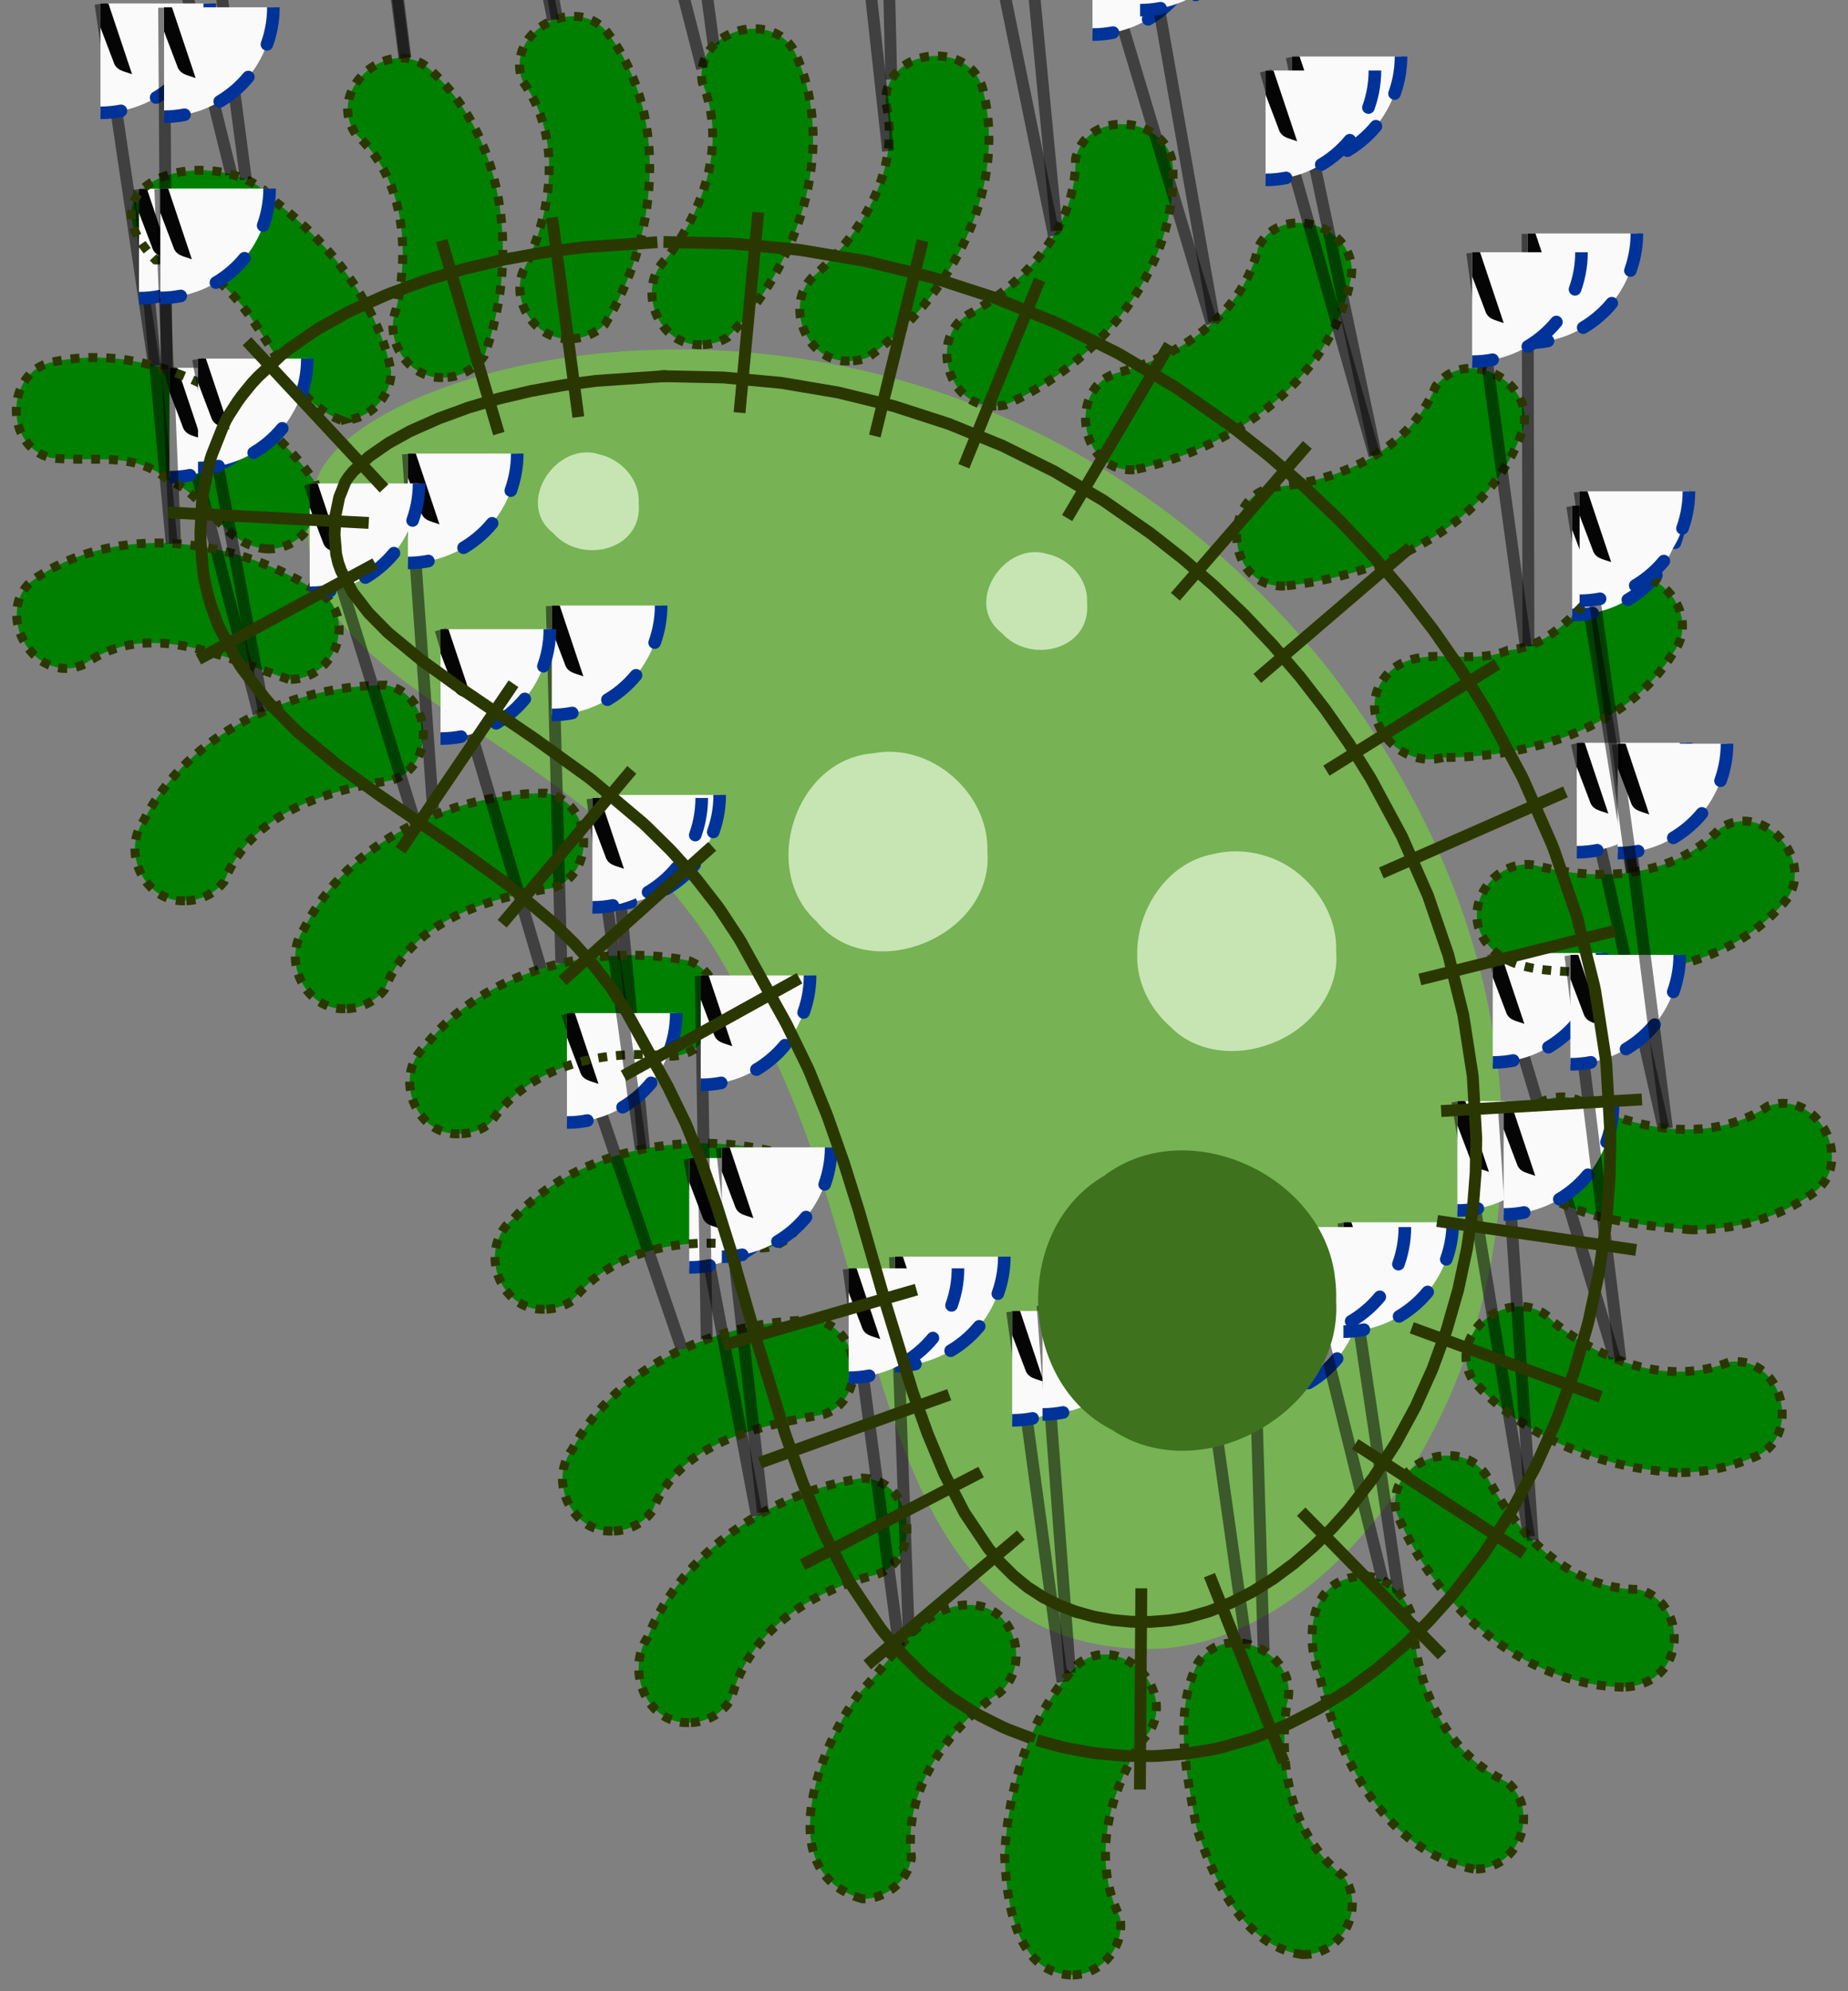 <?xml version="1.0" encoding="UTF-8" standalone="no"?>
<svg
   xmlns:inkstitch="http://inkstitch.org/namespace"
   xmlns:dc="http://purl.org/dc/elements/1.1/"
   xmlns:cc="http://creativecommons.org/ns#"
   xmlns:rdf="http://www.w3.org/1999/02/22-rdf-syntax-ns#"
   xmlns:svg="http://www.w3.org/2000/svg"
   xmlns="http://www.w3.org/2000/svg"
   xmlns:xlink="http://www.w3.org/1999/xlink"
   xmlns:sodipodi="http://sodipodi.sourceforge.net/DTD/sodipodi-0.dtd"
   xmlns:inkscape="http://www.inkscape.org/namespaces/inkscape"
   inkscape:version="1.0.1 (1.0.1+r75)"
   sodipodi:docname="microbe-twemoji-2.svg"
   id="svg863"
   version="1.1"
   viewBox="0 0 156.282 168.313"
   preserveAspectRatio="xMidYMid meet"
   height="44.533mm"
   width="41.35mm">
  <rect x="0" y="0" width="156.282" height="168.313" fill="#808080" stroke="none"/>
  <defs
     id="defs867">
    <symbol
       id="inkstitch_fill_start">
      <title
         id="inkstitch_title9432">Fill stitch starting point</title>
      <path
         id="inkstitch_circle13166-6"
         d="m 9.247,-2.6e-6 c -1.9e-6,5.107 -4.14,9.247 -9.247,9.247 C -5.107,9.247 -9.247,5.107 -9.247,-2.6e-6 c 2e-7,-5.107 4.14,-9.247 9.247,-9.247 2.452,0 4.804,0.974 6.538,2.708 1.734,1.734 2.708,4.086 2.708,6.538 0,0 0,0 0,0"
         style="opacity:1;vector-effect:none;fill:#fafafa;fill-opacity:1;fill-rule:evenodd;stroke:#003399;stroke-width:1.065;stroke-linecap:round;stroke-linejoin:miter;stroke-miterlimit:4;stroke-dasharray:3.195, 3.195;stroke-dashoffset:0;stroke-opacity:1"
         inkscape:connector-curvature="0" />
      <path
         style="opacity:1;vector-effect:none;fill:#000000;fill-opacity:1;fill-rule:evenodd;stroke:none;stroke-width:2.742;stroke-linecap:butt;stroke-linejoin:miter;stroke-miterlimit:4;stroke-dasharray:none;stroke-dashoffset:0;stroke-opacity:1"
         d="m 6.573,0.004 c 0,0 -10.451,6.034 -10.451,6.034 0,0 0,-12.068 0,-12.068 0,0 10.451,6.034 10.451,6.034"
         id="inkstitch_path4183"
         inkscape:connector-curvature="0" />
    </symbol>
    <symbol
       id="inkstitch_trim">
      <title
         id="inkstitch_title9282">Trim the thread after sewing this object.</title>
      <path
         id="inkstitch_circle13405"
         d="m 9.247,-8.6e-6 c 1.8e-6,2.452 -0.974,4.804 -2.708,6.538 C 4.804,8.272 2.452,9.247 -2.1625959e-5,9.247 -2.452,9.247 -4.804,8.272 -6.538,6.538 -8.272,4.804 -9.247,2.452 -9.247,-8.6e-6 c 6e-7,-2.452 0.974,-4.804 2.708,-6.538 1.734,-1.734 4.086,-2.708 6.538,-2.708 C 5.107,-9.247 9.247,-5.107 9.247,-8.6e-6 c 0,0 0,0 0,0"
         style="opacity:1;vector-effect:none;fill:#fafafa;fill-opacity:1;fill-rule:evenodd;stroke:#003399;stroke-width:1.065;stroke-linecap:round;stroke-linejoin:miter;stroke-miterlimit:4;stroke-dasharray:3.195, 3.195;stroke-dashoffset:0;stroke-opacity:1"
         inkscape:connector-curvature="0" />
      <path
         style="color:#000000;font-style:normal;font-variant:normal;font-weight:normal;font-stretch:normal;font-size:medium;line-height:normal;font-family:sans-serif;font-variant-ligatures:normal;font-variant-position:normal;font-variant-caps:normal;font-variant-numeric:normal;font-variant-alternates:normal;font-feature-settings:normal;text-indent:0;text-align:start;text-decoration:none;text-decoration-line:none;text-decoration-style:solid;text-decoration-color:#000000;letter-spacing:normal;word-spacing:normal;text-transform:none;writing-mode:lr-tb;direction:ltr;text-orientation:mixed;dominant-baseline:auto;baseline-shift:baseline;text-anchor:start;white-space:normal;shape-padding:0;clip-rule:nonzero;display:inline;overflow:visible;visibility:visible;opacity:1;isolation:auto;mix-blend-mode:normal;color-interpolation:sRGB;color-interpolation-filters:linearRGB;solid-color:#000000;solid-opacity:1;vector-effect:none;fill:#050505;fill-opacity:1;fill-rule:evenodd;stroke:none;stroke-width:1.414;stroke-linecap:butt;stroke-linejoin:miter;stroke-miterlimit:4;stroke-dasharray:none;stroke-dashoffset:0;stroke-opacity:1;color-rendering:auto;image-rendering:auto;shape-rendering:auto;text-rendering:auto;enable-background:accumulate"
         d="m -3,-5.983 c -1.306,0 -2.375,1.069 -2.375,2.375 0,1.306 1.069,2.375 2.375,2.375 0.587,0 1.119,-0.224 1.535,-0.58 0,0 0.617,1.621 0.617,1.621 0,0 -2.299,6.018 -2.299,6.018 0.987,-0.125 1.237,-0.262 1.674,-0.975 0,0 1.33,-3.189 1.33,-3.189 0,0 1.236,3.25 1.236,3.25 0.232,0.779 0.843,0.792 1.578,1.072 0,0 -2.055,-6.143 -2.055,-6.143 0,0 0.73,-1.75 0.73,-1.75 0.428,0.417 1.011,0.676 1.652,0.676 1.306,0 2.375,-1.069 2.375,-2.375 0,-1.306 -1.069,-2.375 -2.375,-2.375 -1.062,0 -1.957,0.713 -2.258,1.68 0,0 -0.012,-0.016 -0.012,-0.016 0,0 -0.803,2.102 -0.803,2.102 0,0 -0.592,-1.766 -0.592,-1.766 -0.182,-1.128 -1.159,-2 -2.336,-2 0,0 -2e-5,-3e-5 -2e-5,-3e-5 m 0,1 c 0.765,0 1.375,0.61 1.375,1.375 0,0.765 -0.61,1.375 -1.375,1.375 -0.765,0 -1.375,-0.61 -1.375,-1.375 0,-0.765 0.61,-1.375 1.375,-1.375 0,0 0,0 0,0 m 6,0 c 0.765,0 1.375,0.61 1.375,1.375 0,0.765 -0.61,1.375 -1.375,1.375 -0.765,0 -1.375,-0.61 -1.375,-1.375 0,-0.765 0.61,-1.375 1.375,-1.375 0,0 0,0 0,0"
         id="inkstitch_path13416"
         inkscape:connector-curvature="0" />
    </symbol>
  </defs>
  <sodipodi:namedview
     pagecolor="#ffffff"
     bordercolor="#666666"
     borderopacity="1"
     objecttolerance="10"
     gridtolerance="10"
     guidetolerance="10"
     inkscape:pageopacity="0"
     inkscape:pageshadow="2"
     inkscape:window-width="1868"
     inkscape:window-height="1380"
     id="namedview865"
     showgrid="false"
     inkscape:zoom="7.4113184"
     inkscape:cx="76.573045"
     inkscape:cy="45.52621"
     inkscape:window-x="1561"
     inkscape:window-y="147"
     inkscape:window-maximized="0"
     inkscape:current-layer="svg863"
     fit-margin-top="1"
     fit-margin-left="1"
     fit-margin-right="1"
     fit-margin-bottom="1"
     inkscape:document-rotation="0"
     inkscape:snap-global="false"
     units="mm" />
  <path
     fill="#77B255"
     d="m 57.39,29.535 c 17.021,0 37.985,6.379 54.479,26.42 31.905,40.39 6.817,83.384 -14.628,83.414 h -0.038 c -25.287,0 -21.158,-34.05 -34.711,-55.406 C 51.13,60.366 21.361,59.355 26.69,40.809 28.224,35.471 40.972,29.535 57.39,29.535"
     id="path849"
     style="fill:#77b255;fill-opacity:1;stroke:none;stroke-width:4.213;stroke-opacity:1"
     inkscape:label="corps"
     inkstitch:angle="30"
     inkstitch:fill_underlay_row_spacing_mm="0.4" />
  <g
     id="layer1"
     inkscape:label="tentacules"
     style="display:inline"
     transform="translate(3.891,8.1)">
    <path
       id="path971"
       style="fill:#008000;stroke-width:4.213"
       d="m 69.041,152.394 c -7.74,-2.183 -3.712,-12.876 -0.171,-17.491 2.717,-2.651 5.486,-8.103 10.051,-7.27 3.553,0.727 4.279,6.004 1.12,7.737 -4.221,3.214 -7.535,8.105 -6.849,13.57 -0.327,1.961 -2.163,3.489 -4.151,3.454 z" />
    <path
       id="path967"
       style="display:inline;fill:#008000;stroke-width:4.213"
       d="m 106.261,157.106 c -5.007,-0.647 -7.602,-6.516 -8.973,-10.76 -0.812,-4.436 -2.003,-9.718 0.143,-13.928 2.496,-3.749 8.819,-0.655 7.484,3.624 -0.703,5.266 0.428,11.078 4.799,14.445 1.966,2.684 -0.121,6.695 -3.453,6.619 z" />
    <path
       id="path969"
       style="display:inline;fill:#008000;stroke-width:4.213"
       d="m 120.761,149.881 c -7.446,-1.452 -11.588,-9.501 -13.041,-16.312 -1.199,-2.867 -1.001,-7.661 2.78,-8.35 3.204,-0.747 5.604,2.587 5.271,5.547 0.648,4.922 3.208,9.642 7.803,11.771 2.87,2.451 0.972,7.434 -2.814,7.344 z" />
    <path
       id="path965"
       style="fill:#008000;stroke-width:4.213"
       d="m 133.416,134.504 c -8.662,-0.148 -16.144,-7.135 -19.237,-14.822 -0.909,-4.507 6.064,-6.721 7.921,-2.514 2.573,4.707 6.929,9.068 12.589,9.078 4.138,1.051 4.29,7.972 -1.272,8.258 z" />
    <path
       id="path963"
       style="fill:#008000;stroke-width:4.213"
       d="m 137.979,116.367 c -6.327,-0.326 -13.136,-2.972 -17.334,-7.836 -2.461,-4.135 3.782,-8.486 6.883,-4.843 4.135,3.294 9.693,5.387 14.814,3.338 4.646,-0.647 6.341,6.654 1.885,8.12 -1.974,0.819 -4.113,1.225 -6.248,1.222 z" />
    <path
       id="path961"
       style="fill:#008000;stroke-width:4.213"
       d="m 139.142,95.846 c -4.855,-0.404 -10.647,-0.987 -14.38,-4.449 -2.766,-3.323 1.647,-8.465 5.351,-6.235 4.829,2.382 10.841,3.349 15.532,0.22 4.206,-1.482 7.446,4.769 3.81,7.351 -2.971,2.157 -6.67,3.134 -10.313,3.113 z" />
    <path
       id="path959"
       style="display:inline;fill:#008000;stroke-width:4.213"
       d="m 131.816,74.206 c -3.445,-0.417 -8.527,0.381 -10.423,-3.296 -1.513,-3.011 1.651,-6.767 4.875,-5.787 5.286,1.339 11.425,0.93 15.328,-3.22 3.891,-2.472 8.46,3.27 5.177,6.506 -3.724,4.203 -9.499,5.837 -14.956,5.797 z" />
    <path
       id="path957"
       style="fill:#008000;stroke-width:4.213"
       d="m 118.126,55.928 c -3.698,1.016 -7.36,-3.297 -5.066,-6.567 2.379,-3.482 7.271,-0.99 10.554,-2.495 3.829,-0.308 5.81,-3.461 8.323,-5.76 3.559,-2.467 8.293,2.401 5.729,5.89 -4.037,6.603 -12.222,8.919 -19.54,8.932 z" />
    <path
       id="path955"
       style="fill:#008000;stroke-width:4.213"
       d="m 104.774,41.43 c -5.162,0.254 -5.571,-8.157 -0.409,-8.405 5.419,-0.636 10.998,-3.223 13.167,-8.488 2.754,-3.688 9.059,0.038 7.157,4.229 -3.084,7.953 -11.963,11.825 -19.915,12.664 z" />
    <path
       id="path953"
       style="fill:#008000;stroke-width:4.213"
       d="m 92.034,31.607 c -4.761,0.27 -5.759,-7.311 -1.091,-8.283 5.236,-1.523 10.32,-4.989 11.581,-10.544 2.102,-4.108 8.958,-1.467 7.761,2.99 -1.771,8.429 -10.289,14.182 -18.251,15.837 z" />
    <path
       id="path951"
       style="fill:#008000;stroke-width:4.213"
       d="m 80.351,26.213 c -4.198,0.246 -5.83,-6.092 -2.035,-7.904 4.723,-2.727 8.837,-7.3 8.748,-12.996 1.07,-4.487 8.323,-3.54 8.243,1.056 0.178,8.706 -6.614,16.413 -14.216,19.779 -0.244,0.044 -0.492,0.066 -0.74,0.065 z" />
    <path
       id="path841"
       style="fill:#008000;stroke-width:4.213"
       d="m 67.946,22.408 c -3.757,0.215 -5.74,-5.105 -2.76,-7.402 4.031,-3.65 7.154,-8.985 5.811,-14.529 0.032,-4.689 7.498,-5.311 8.307,-0.692 1.991,8.477 -3.039,17.451 -9.782,22.319 -0.499,0.203 -1.038,0.307 -1.576,0.305 z" />
    <path
       id="path839"
       style="fill:#008000;stroke-width:4.213"
       d="m 55.429,21.035 c -3.665,0.168 -5.624,-4.821 -2.957,-7.281 3.225,-4.219 5.132,-9.821 3.015,-14.913 -0.665,-4.557 6.433,-6.381 8.048,-2.069 3.383,8.018 -0.052,17.725 -5.897,23.642 -0.66,0.406 -1.434,0.623 -2.209,0.621 z" />
    <path
       id="path837"
       style="fill:#008000;stroke-width:4.213"
       d="M 44.296,20.534 C 41.288,20.672 39.064,17.077 40.529,14.447 42.865,9.517 43.637,3.413 40.318,-1.216 c -1.674,-4.294 4.838,-7.67 7.382,-3.827 5.097,7.055 3.927,17.289 -0.442,24.367 -0.779,0.771 -1.867,1.215 -2.963,1.21 z" />
    <path
       id="path835"
       style="fill:#008000;stroke-width:4.213"
       d="M 33.577,23.816 C 30.677,23.933 28.545,20.676 29.614,18.026 30.786,12.871 30.289,6.923 26.182,3.22 c -2.665,-3.919 3.251,-8.675 6.506,-5.23 6.391,5.91 7.259,16.172 4.376,23.974 -0.764,1.145 -2.11,1.86 -3.487,1.852 z" />
    <path
       id="path833"
       style="fill:#008000;stroke-width:4.213"
       d="M 24.977,27.43 C 18.528,24.983 18.041,13.864 9.258,13.868 2.227,6.718 15.253,3.659 19.463,8.996 c 4.538,3.518 8.644,8.582 9.726,14.317 -0.009,2.234 -1.978,4.159 -4.213,4.117 z" />
    <path
       style="display:inline;fill:#008000;stroke-width:4.213"
       d="M 18.767,38.298 C 15.07,38.145 13.641,33.72 10.38,32.505 7.456,29.954 3.791,31.015 0.406,30.6 -3.531,29.638 -3.468,23.395 0.487,22.512 8.984,20.631 17.915,25.745 22.691,32.559 c 1.106,2.677 -1.021,5.797 -3.923,5.739 z"
       id="path1057" />
    <path
       id="path845"
       style="fill:#008000;stroke-width:4.213"
       d="m 20.541,49.327 c -4.04,-1.363 -8.085,-3.342 -12.459,-3.051 -1.774,0.125 -3.475,0.8 -4.926,1.81 -1.826,0.866 -4.08,-0.154 -4.983,-1.879 -1.026,-1.667 -0.903,-4.238 0.87,-5.356 C 3.645,37.631 9.688,37.17 15.031,38.481 c 3.18,0.768 6.215,2.151 8.863,4.075 1.715,1.951 0.804,5.293 -1.497,6.351 -0.573,0.286 -1.215,0.439 -1.857,0.42 z" />
    <path
       id="path985"
       style="fill:#008000;stroke-width:4.213"
       d="M 11.74,68.036 C 8.383,68.172 6.345,63.962 8.252,61.28 11.954,53.883 20.759,49.818 28.748,49.81 c 3.952,0.724 4.307,6.884 0.456,8.046 -5.581,0.842 -11.908,2.801 -14.134,8.548 -0.782,1.019 -2.046,1.638 -3.331,1.632 z" />
    <path
       id="path983"
       style="fill:#008000;stroke-width:4.213"
       d="m 25.303,77.162 c -3.357,0.136 -5.395,-4.074 -3.487,-6.757 3.702,-7.395 12.508,-11.466 20.496,-11.467 3.949,0.728 4.306,6.881 0.455,8.043 -5.579,0.843 -11.909,2.799 -14.132,8.548 -0.782,1.021 -2.047,1.64 -3.333,1.632 z" />
    <path
       id="path981"
       style="fill:#008000;stroke-width:4.213"
       d="m 34.952,87.733 c -3.74,0.174 -5.627,-4.903 -2.919,-7.39 5.079,-6.535 14.507,-8.785 22.347,-7.239 4.285,1.691 2.336,8.758 -2.21,8.014 -5.428,-0.474 -11.427,0.953 -14.582,5.69 -0.739,0.598 -1.686,0.93 -2.636,0.925 z" />
    <path
       id="path979"
       style="fill:#008000;stroke-width:4.213"
       d="m 42.152,102.559 c -2.144,0.164 -3.937,-1.749 -4.143,-3.793 -0.232,-1.492 0.412,-3.041 1.608,-3.954 4.122,-4.429 10.34,-6.377 16.278,-6.28 2.227,0.061 4.494,0.297 6.61,1.006 1.843,0.924 2.366,3.354 1.575,5.149 -0.647,1.808 -2.651,3.136 -4.575,2.58 -4.254,-0.678 -8.929,-0.26 -12.547,2.26 -0.983,0.651 -1.773,1.546 -2.567,2.391 -0.667,0.418 -1.453,0.643 -2.24,0.64 z" />
    <path
       id="path977"
       style="fill:#008000;stroke-width:4.213"
       d="m 47.896,121.311 c -3.396,0.135 -5.433,-4.173 -3.425,-6.843 3.852,-7.298 12.668,-11.028 20.608,-10.992 3.855,0.671 4.437,6.609 0.744,7.964 -5.547,0.993 -12.208,2.28 -14.552,8.18 -0.778,1.053 -2.066,1.697 -3.375,1.69 z" />
    <path
       id="path975"
       style="fill:#008000;stroke-width:4.213"
       d="m 54.373,137.501 c -3.593,0.113 -5.36,-4.382 -3.502,-7.207 2.933,-7.298 10.574,-12.286 18.152,-13.46 4.604,0.114 5.208,7.417 0.686,8.286 -5.262,1.442 -10.387,4.833 -11.745,10.363 -0.742,1.236 -2.149,2.027 -3.591,2.019 z" />
    <path
       id="path843"
       style="fill:#008000;stroke-width:4.213"
       d="m 86.676,158.836 c -4.786,-0.224 -5.484,-6.556 -5.608,-10.213 0.323,-5.733 2.165,-11.986 6.272,-16.131 3.879,-2.83 8.796,2.961 5.472,6.389 -2.927,4.432 -4.442,10.152 -1.984,15.087 0.448,2.476 -1.635,4.919 -4.152,4.867 z" />
    <g
       id="group26"
       transform="translate(-3.891,-8.1)"
       inkscape:label="Ink/Stitch Command: Trim thread after sewing this object">
      <path
         d="m 75.688,106.248 1.173,32.051"
         id="connector26"
         style="fill:none;stroke:#000000;stroke-width:1px;stroke-opacity:0.5"
         inkscape:connection-end="#path971"
         inkscape:connection-start="#use26"
         inkscape:connector-type="polyline"
         inkscape:label="connector"
         inkscape:connector-curvature="0" />
      <use
         height="100%"
         id="use26"
         width="100%"
         x="75.686"
         y="106.212"
         inkscape:label="command marker"
         xlink:href="#inkstitch_trim" />
    </g>
    <g
       id="group27"
       transform="translate(-3.891,-8.1)"
       inkscape:label="Ink/Stitch Command: Trim thread after sewing this object">
      <path
         d="m 105.959,108.973 0.907,30.544"
         id="connector27"
         style="fill:none;stroke:#000000;stroke-width:1px;stroke-opacity:0.5"
         inkscape:connection-end="#path967"
         inkscape:connection-start="#use27"
         inkscape:connector-type="polyline"
         inkscape:label="connector"
         inkscape:connector-curvature="0" />
      <use
         height="100%"
         id="use27"
         width="100%"
         x="105.956"
         y="108.937"
         inkscape:label="command marker"
         xlink:href="#inkstitch_trim" />
    </g>
    <g
       id="group28"
       transform="translate(-3.891,-8.1)"
       inkscape:label="Ink/Stitch Command: Trim thread after sewing this object">
      <path
         d="m 113.614,103.344 4.656,31.265"
         id="connector28"
         style="fill:none;stroke:#000000;stroke-width:1px;stroke-opacity:0.5"
         inkscape:connection-end="#path969"
         inkscape:connection-start="#use28"
         inkscape:connector-type="polyline"
         inkscape:label="connector"
         inkscape:connector-curvature="0" />
      <use
         height="100%"
         id="use28"
         width="100%"
         x="113.611"
         y="103.308"
         inkscape:label="command marker"
         xlink:href="#inkstitch_trim" />
    </g>
    <g
       id="group29"
       transform="translate(-3.891,-8.1)"
       inkscape:label="Ink/Stitch Command: Trim thread after sewing this object">
      <path
         d="m 123.25,93.104 6.059,36.788"
         id="connector29"
         style="fill:none;stroke:#000000;stroke-width:1px;stroke-opacity:0.5"
         inkscape:connection-end="#path965"
         inkscape:connection-start="#use29"
         inkscape:connector-type="polyline"
         inkscape:label="connector"
         inkscape:connector-curvature="0" />
      <use
         height="100%"
         id="use29"
         width="100%"
         x="123.248"
         y="93.068"
         inkscape:label="command marker"
         xlink:href="#inkstitch_trim" />
    </g>
    <g
       id="group30"
       transform="translate(-3.891,-8.1)"
       inkscape:label="Ink/Stitch Command: Trim thread after sewing this object">
      <path
         d="m 126.243,80.592 10.314,34.233"
         id="connector30"
         style="fill:none;stroke:#000000;stroke-width:1px;stroke-opacity:0.5"
         inkscape:connection-end="#path963"
         inkscape:connection-start="#use30"
         inkscape:connector-type="polyline"
         inkscape:label="connector"
         inkscape:connector-curvature="0" />
      <use
         height="100%"
         id="use30"
         width="100%"
         x="126.24"
         y="80.556"
         inkscape:label="command marker"
         xlink:href="#inkstitch_trim" />
    </g>
    <g
       id="group31"
       transform="translate(-3.891,-8.1)"
       inkscape:label="Ink/Stitch Command: Trim thread after sewing this object">
      <path
         d="m 133.348,62.822 7.331,32.513"
         id="connector31"
         style="fill:none;stroke:#000000;stroke-width:1px;stroke-opacity:0.5"
         inkscape:connection-end="#path961"
         inkscape:connection-start="#use31"
         inkscape:connector-type="polyline"
         inkscape:label="connector"
         inkscape:connector-curvature="0" />
      <use
         height="100%"
         id="use31"
         width="100%"
         x="133.345"
         y="62.786"
         inkscape:label="command marker"
         xlink:href="#inkstitch_trim" />
    </g>
    <g
       id="group32"
       transform="translate(-3.891,-8.1)"
       inkscape:label="Ink/Stitch Command: Trim thread after sewing this object">
      <path
         d="m 132.956,42.775 5.039,30.951"
         id="connector32"
         style="fill:none;stroke:#000000;stroke-width:1px;stroke-opacity:0.5"
         inkscape:connection-end="#path959"
         inkscape:connection-start="#use32"
         inkscape:connector-type="polyline"
         inkscape:label="connector"
         inkscape:connector-curvature="0" />
      <use
         height="100%"
         id="use32"
         width="100%"
         x="132.953"
         y="42.739"
         inkscape:label="command marker"
         xlink:href="#inkstitch_trim" />
    </g>
    <g
       id="group33"
       transform="translate(-3.891,-8.1)"
       inkscape:label="Ink/Stitch Command: Trim thread after sewing this object">
      <path
         d="m 129.184,19.771 0.075,34.827"
         id="connector33"
         style="fill:none;stroke:#000000;stroke-width:1px;stroke-opacity:0.5"
         inkscape:connection-end="#path957"
         inkscape:connection-start="#use33"
         inkscape:connector-type="polyline"
         inkscape:label="connector"
         inkscape:connector-curvature="0" />
      <use
         height="100%"
         id="use33"
         width="100%"
         x="129.182"
         y="19.735"
         inkscape:label="command marker"
         xlink:href="#inkstitch_trim" />
    </g>
    <g
       id="group34"
       transform="translate(-3.891,-8.1)"
       inkscape:label="Ink/Stitch Command: Trim thread after sewing this object">
      <path
         d="m 109.238,4.812 7.118,33.625"
         id="connector34"
         style="fill:none;stroke:#000000;stroke-width:1px;stroke-opacity:0.5"
         inkscape:connection-end="#path955"
         inkscape:connection-start="#use34"
         inkscape:connector-type="polyline"
         inkscape:label="connector"
         inkscape:connector-curvature="0" />
      <use
         height="100%"
         id="use34"
         width="100%"
         x="109.235"
         y="4.776"
         inkscape:label="command marker"
         xlink:href="#inkstitch_trim" />
    </g>
    <g
       id="group35"
       transform="translate(-3.891,-8.1)"
       inkscape:label="Ink/Stitch Command: Trim thread after sewing this object">
      <path
         d="M 92.391,-6.289 102.48,27.348"
         id="connector35"
         style="fill:none;stroke:#000000;stroke-width:1px;stroke-opacity:0.5"
         inkscape:connection-end="#path953"
         inkscape:connection-start="#use35"
         inkscape:connector-type="polyline"
         inkscape:label="connector"
         inkscape:connector-curvature="0" />
      <use
         height="100%"
         id="use35"
         width="100%"
         x="92.389"
         y="-6.325"
         inkscape:label="command marker"
         xlink:href="#inkstitch_trim" />
    </g>
    <g
       id="group36"
       transform="translate(-3.891,-8.1)"
       inkscape:label="Ink/Stitch Command: Trim thread after sewing this object">
      <path
         d="m 81.629,-16.771 7.499,36.683"
         id="connector36"
         style="fill:none;stroke:#000000;stroke-width:1px;stroke-opacity:0.5"
         inkscape:connection-end="#path951"
         inkscape:connection-start="#use36"
         inkscape:connector-type="polyline"
         inkscape:label="connector"
         inkscape:connector-curvature="0" />
      <use
         height="100%"
         id="use36"
         width="100%"
         x="81.627"
         y="-16.807"
         inkscape:label="command marker"
         xlink:href="#inkstitch_trim" />
    </g>
    <g
       id="group37"
       transform="translate(-3.891,-8.1)"
       inkscape:label="Ink/Stitch Command: Trim thread after sewing this object">
      <path
         d="M 74.619,-24.93 75.374,6.717"
         id="connector37"
         style="fill:none;stroke:#000000;stroke-width:1px;stroke-opacity:0.5"
         inkscape:connection-end="#path841"
         inkscape:connection-start="#use37"
         inkscape:connector-type="polyline"
         inkscape:label="connector"
         inkscape:connector-curvature="0" />
      <use
         height="100%"
         id="use37"
         width="100%"
         x="74.616"
         y="-24.965"
         inkscape:label="command marker"
         xlink:href="#inkstitch_trim" />
    </g>
    <g
       id="group38"
       transform="translate(-3.891,-8.1)"
       inkscape:label="Ink/Stitch Command: Trim thread after sewing this object">
      <path
         d="M 56.284,-26.711 60.353,3.832"
         id="connector38"
         style="fill:none;stroke:#000000;stroke-width:1px;stroke-opacity:0.5"
         inkscape:connection-end="#path839"
         inkscape:connection-start="#use38"
         inkscape:connector-type="polyline"
         inkscape:label="connector"
         inkscape:connector-curvature="0" />
      <use
         height="100%"
         id="use38"
         width="100%"
         x="56.281"
         y="-26.746"
         inkscape:label="command marker"
         xlink:href="#inkstitch_trim" />
    </g>
    <g
       id="group39"
       transform="translate(-3.891,-8.1)"
       inkscape:label="Ink/Stitch Command: Trim thread after sewing this object">
      <path
         d="M 41.947,-27.925 47.1,1.595"
         id="connector39"
         style="fill:none;stroke:#000000;stroke-width:1px;stroke-opacity:0.5"
         inkscape:connection-end="#path837"
         inkscape:connection-start="#use39"
         inkscape:connector-type="polyline"
         inkscape:label="connector"
         inkscape:connector-curvature="0" />
      <use
         height="100%"
         id="use39"
         width="100%"
         x="41.945"
         y="-27.961"
         inkscape:label="command marker"
         xlink:href="#inkstitch_trim" />
    </g>
    <g
       id="group40"
       transform="translate(-3.891,-8.1)"
       inkscape:label="Ink/Stitch Command: Trim thread after sewing this object">
      <path
         d="M 30.579,-24.883 34.287,4.922"
         id="connector40"
         style="fill:none;stroke:#000000;stroke-width:1px;stroke-opacity:0.5"
         inkscape:connection-end="#path835"
         inkscape:connection-start="#use40"
         inkscape:connector-type="polyline"
         inkscape:label="connector"
         inkscape:connector-curvature="0" />
      <use
         height="100%"
         id="use40"
         width="100%"
         x="30.577"
         y="-24.919"
         inkscape:label="command marker"
         xlink:href="#inkstitch_trim" />
    </g>
    <g
       id="group41"
       transform="translate(-3.891,-8.1)"
       inkscape:label="Ink/Stitch Command: Trim thread after sewing this object">
      <path
         d="m 12.159,-15.262 7.409,30"
         id="connector41"
         style="fill:none;stroke:#000000;stroke-width:1px;stroke-opacity:0.5"
         inkscape:connection-end="#path833"
         inkscape:connection-start="#use41"
         inkscape:connector-type="polyline"
         inkscape:label="connector"
         inkscape:connector-curvature="0" />
      <use
         height="100%"
         id="use41"
         width="100%"
         x="12.156"
         y="-15.298"
         inkscape:label="command marker"
         xlink:href="#inkstitch_trim" />
    </g>
    <g
       id="group42"
       transform="translate(-3.891,-8.1)"
       inkscape:label="Ink/Stitch Command: Trim thread after sewing this object">
      <path
         d="M 8.5,0.326 13.033,30.916"
         id="connector42"
         style="fill:none;stroke:#000000;stroke-width:1px;stroke-opacity:0.5"
         inkscape:connection-end="#path1057"
         inkscape:connection-start="#use42"
         inkscape:connector-type="polyline"
         inkscape:label="connector"
         inkscape:connector-curvature="0" />
      <use
         height="100%"
         id="use42"
         width="100%"
         x="8.497"
         y="0.29"
         inkscape:label="command marker"
         xlink:href="#inkstitch_trim" />
    </g>
    <g
       id="group43"
       transform="translate(-3.891,-8.1)"
       inkscape:label="Ink/Stitch Command: Trim thread after sewing this object">
      <path
         d="m 11.756,15.992 2.76,29.936"
         id="connector43"
         style="fill:none;stroke:#000000;stroke-width:1px;stroke-opacity:0.5"
         inkscape:connection-end="#path845"
         inkscape:connection-start="#use43"
         inkscape:connector-type="polyline"
         inkscape:label="connector"
         inkscape:connector-curvature="0" />
      <use
         height="100%"
         id="use43"
         width="100%"
         x="11.754"
         y="15.957"
         inkscape:label="command marker"
         xlink:href="#inkstitch_trim" />
    </g>
    <g
       id="group44"
       transform="translate(-3.891,-8.1)"
       inkscape:label="Ink/Stitch Command: Trim thread after sewing this object">
      <path
         d="m 14.334,31.124 7.542,29.206"
         id="connector44"
         style="fill:none;stroke:#000000;stroke-width:1px;stroke-opacity:0.5"
         inkscape:connection-end="#path985"
         inkscape:connection-start="#use44"
         inkscape:connector-type="polyline"
         inkscape:label="connector"
         inkscape:connector-curvature="0" />
      <use
         height="100%"
         id="use44"
         width="100%"
         x="14.332"
         y="31.088"
         inkscape:label="command marker"
         xlink:href="#inkstitch_trim" />
    </g>
    <g
       id="group45"
       transform="translate(-3.891,-8.1)"
       inkscape:label="Ink/Stitch Command: Trim thread after sewing this object">
      <path
         d="m 34.499,38.375 2.159,30.549"
         id="connector45"
         style="fill:none;stroke:#000000;stroke-width:1px;stroke-opacity:0.5"
         inkscape:connection-end="#path983"
         inkscape:connection-start="#use45"
         inkscape:connector-type="polyline"
         inkscape:label="connector"
         inkscape:connector-curvature="0" />
      <use
         height="100%"
         id="use45"
         width="100%"
         x="34.496"
         y="38.339"
         inkscape:label="command marker"
         xlink:href="#inkstitch_trim" />
    </g>
    <g
       id="group46"
       transform="translate(-3.891,-8.1)"
       inkscape:label="Ink/Stitch Command: Trim thread after sewing this object">
      <path
         d="M 46.666,51.219 47.469,81.42"
         id="connector46"
         style="fill:none;stroke:#000000;stroke-width:1px;stroke-opacity:0.5"
         inkscape:connection-end="#path981"
         inkscape:connection-start="#use46"
         inkscape:connector-type="polyline"
         inkscape:label="connector"
         inkscape:connector-curvature="0" />
      <use
         height="100%"
         id="use46"
         width="100%"
         x="46.664"
         y="51.183"
         inkscape:label="command marker"
         xlink:href="#inkstitch_trim" />
    </g>
    <g
       id="group47"
       transform="translate(-3.891,-8.1)"
       inkscape:label="Ink/Stitch Command: Trim thread after sewing this object">
      <path
         d="M 51.62,67.226 54.467,97.102"
         id="connector47"
         style="fill:none;stroke:#000000;stroke-width:1px;stroke-opacity:0.5"
         inkscape:connection-end="#path979"
         inkscape:connection-start="#use47"
         inkscape:connector-type="polyline"
         inkscape:label="connector"
         inkscape:connector-curvature="0" />
      <use
         height="100%"
         id="use47"
         width="100%"
         x="51.617"
         y="67.19"
         inkscape:label="command marker"
         xlink:href="#inkstitch_trim" />
    </g>
    <g
       id="group48"
       transform="translate(-3.891,-8.1)"
       inkscape:label="Ink/Stitch Command: Trim thread after sewing this object">
      <path
         d="m 47.945,85.668 9.73,28.392"
         id="connector48"
         style="fill:none;stroke:#000000;stroke-width:1px;stroke-opacity:0.5"
         inkscape:connection-end="#path977"
         inkscape:connection-start="#use48"
         inkscape:connector-type="polyline"
         inkscape:label="connector"
         inkscape:connector-curvature="0" />
      <use
         height="100%"
         id="use48"
         width="100%"
         x="47.943"
         y="85.632"
         inkscape:label="command marker"
         xlink:href="#inkstitch_trim" />
    </g>
    <g
       id="group49"
       transform="translate(-3.891,-8.1)"
       inkscape:label="Ink/Stitch Command: Trim thread after sewing this object">
      <path
         d="m 58.288,97.915 5.716,30.214"
         id="connector49"
         style="fill:none;stroke:#000000;stroke-width:1px;stroke-opacity:0.5"
         inkscape:connection-end="#path975"
         inkscape:connection-start="#use49"
         inkscape:connector-type="polyline"
         inkscape:label="connector"
         inkscape:connector-curvature="0" />
      <use
         height="100%"
         id="use49"
         width="100%"
         x="58.285"
         y="97.88"
         inkscape:label="command marker"
         xlink:href="#inkstitch_trim" />
    </g>
    <g
       id="group50"
       transform="translate(-3.891,-8.1)"
       inkscape:label="Ink/Stitch Command: Trim thread after sewing this object">
      <path
         d="m 85.599,110.842 4.256,31.32"
         id="connector50"
         style="fill:none;stroke:#000000;stroke-width:1px;stroke-opacity:0.5"
         inkscape:connection-end="#path843"
         inkscape:connection-start="#use50"
         inkscape:connector-type="polyline"
         inkscape:label="connector"
         inkscape:connector-curvature="0" />
      <use
         height="100%"
         id="use50"
         width="100%"
         x="85.596"
         y="110.806"
         inkscape:label="command marker"
         xlink:href="#inkstitch_trim" />
    </g>
  </g>
  <g
     inkscape:groupmode="layer"
     id="layer2"
     inkscape:label="bordures"
     transform="translate(3.891,8.1)">
    <path
       id="path971-3"
       style="display:inline;fill:none;stroke:#2b3700;stroke-width:0.756;stroke-miterlimit:4;stroke-dasharray:0.756, 0.756;stroke-dashoffset:0;stroke-opacity:1"
       d="m 69.041,152.394 c -7.74,-2.183 -3.712,-12.876 -0.171,-17.491 2.717,-2.651 5.486,-8.103 10.051,-7.27 3.553,0.727 4.279,6.004 1.12,7.737 -4.221,3.214 -7.535,8.105 -6.849,13.57 -0.327,1.961 -2.163,3.489 -4.151,3.454 z" />
    <path
       id="path843-7"
       style="display:inline;fill:none;stroke:#2b3700;stroke-width:0.756;stroke-miterlimit:4;stroke-dasharray:0.756, 0.756;stroke-dashoffset:0;stroke-opacity:1"
       d="m 86.676,158.836 c -4.786,-0.224 -5.484,-6.556 -5.608,-10.213 0.323,-5.733 2.165,-11.986 6.272,-16.131 3.879,-2.83 8.796,2.961 5.472,6.389 -2.927,4.432 -4.442,10.152 -1.984,15.087 0.448,2.476 -1.635,4.919 -4.152,4.867 z" />
    <path
       id="path967-6"
       style="display:inline;fill:none;stroke:#2b3700;stroke-width:0.756;stroke-miterlimit:4;stroke-dasharray:0.756, 0.756;stroke-dashoffset:0;stroke-opacity:1"
       d="m 106.261,157.106 c -5.007,-0.647 -7.602,-6.516 -8.973,-10.76 -0.812,-4.436 -2.003,-9.718 0.143,-13.928 2.496,-3.749 8.819,-0.655 7.484,3.624 -0.703,5.266 0.428,11.078 4.799,14.445 1.966,2.684 -0.121,6.695 -3.453,6.619 z" />
    <path
       id="path969-5"
       style="display:inline;fill:none;stroke:#2b3700;stroke-width:0.756;stroke-miterlimit:4;stroke-dasharray:0.756, 0.756;stroke-dashoffset:0;stroke-opacity:1"
       d="m 120.761,149.881 c -7.446,-1.452 -11.588,-9.501 -13.041,-16.312 -1.199,-2.867 -1.001,-7.661 2.78,-8.35 3.204,-0.747 5.604,2.587 5.271,5.547 0.648,4.922 3.208,9.642 7.803,11.771 2.87,2.451 0.972,7.434 -2.814,7.344 z" />
    <path
       id="path965-2"
       style="display:inline;fill:none;stroke:#2b3700;stroke-width:0.756;stroke-miterlimit:4;stroke-dasharray:0.756, 0.756;stroke-dashoffset:0;stroke-opacity:1"
       d="m 133.416,134.504 c -8.662,-0.148 -16.144,-7.135 -19.237,-14.822 -0.909,-4.507 6.064,-6.721 7.921,-2.514 2.573,4.707 6.929,9.068 12.589,9.078 4.138,1.051 4.29,7.972 -1.272,8.258 z" />
    <path
       id="path963-9"
       style="display:inline;fill:none;stroke:#2b3700;stroke-width:0.756;stroke-miterlimit:4;stroke-dasharray:0.756, 0.756;stroke-dashoffset:0;stroke-opacity:1"
       d="m 137.979,116.367 c -6.327,-0.326 -13.136,-2.972 -17.334,-7.836 -2.461,-4.135 3.782,-8.486 6.883,-4.843 4.135,3.294 9.693,5.387 14.814,3.338 4.646,-0.647 6.341,6.654 1.885,8.12 -1.974,0.819 -4.113,1.225 -6.248,1.222 z" />
    <path
       id="path961-1"
       style="display:inline;fill:none;stroke:#2b3700;stroke-width:0.756;stroke-miterlimit:4;stroke-dasharray:0.756, 0.756;stroke-dashoffset:0;stroke-opacity:1"
       d="m 139.142,95.845 c -4.855,-0.404 -10.647,-0.987 -14.38,-4.449 -2.766,-3.323 1.647,-8.465 5.351,-6.235 4.829,2.382 10.841,3.349 15.532,0.22 4.206,-1.482 7.446,4.769 3.81,7.351 -2.971,2.157 -6.67,3.134 -10.313,3.113 z" />
    <path
       id="path959-2"
       style="display:inline;fill:none;stroke:#2b3700;stroke-width:0.756;stroke-miterlimit:4;stroke-dasharray:0.756, 0.756;stroke-dashoffset:0;stroke-opacity:1"
       d="m 131.816,74.206 c -3.445,-0.417 -8.527,0.381 -10.423,-3.296 -1.513,-3.011 1.651,-6.767 4.875,-5.787 5.286,1.339 11.425,0.93 15.328,-3.22 3.891,-2.472 8.46,3.27 5.177,6.506 -3.724,4.203 -9.499,5.837 -14.956,5.797 z" />
    <path
       id="path957-7"
       style="display:inline;fill:none;stroke:#2b3700;stroke-width:0.756;stroke-miterlimit:4;stroke-dasharray:0.756, 0.756;stroke-dashoffset:0;stroke-opacity:1"
       d="m 118.126,55.928 c -3.698,1.016 -7.36,-3.297 -5.066,-6.567 2.379,-3.482 7.271,-0.99 10.554,-2.495 3.829,-0.308 5.81,-3.461 8.323,-5.76 3.559,-2.467 8.293,2.401 5.729,5.89 -4.037,6.603 -12.222,8.919 -19.54,8.932 z" />
    <path
       id="path955-0"
       style="display:inline;fill:none;stroke:#2b3700;stroke-width:0.756;stroke-miterlimit:4;stroke-dasharray:0.756, 0.756;stroke-dashoffset:0;stroke-opacity:1"
       d="m 104.774,41.43 c -5.162,0.254 -5.571,-8.157 -0.409,-8.405 5.419,-0.636 10.998,-3.223 13.167,-8.488 2.754,-3.688 9.059,0.038 7.157,4.229 -3.084,7.953 -11.963,11.825 -19.915,12.664 z" />
    <path
       id="path953-9"
       style="display:inline;fill:none;stroke:#2b3700;stroke-width:0.756;stroke-miterlimit:4;stroke-dasharray:0.756, 0.756;stroke-dashoffset:0;stroke-opacity:1"
       d="m 92.034,31.607 c -4.761,0.27 -5.759,-7.311 -1.091,-8.283 5.236,-1.523 10.32,-4.989 11.581,-10.544 2.102,-4.108 8.958,-1.467 7.761,2.99 -1.771,8.429 -10.289,14.182 -18.251,15.837 z" />
    <path
       id="path951-3"
       style="display:inline;fill:none;stroke:#2b3700;stroke-width:0.756;stroke-miterlimit:4;stroke-dasharray:0.756, 0.756;stroke-dashoffset:0;stroke-opacity:1"
       d="m 80.351,26.213 c -4.198,0.246 -5.83,-6.092 -2.035,-7.904 4.723,-2.727 8.837,-7.3 8.748,-12.996 1.07,-4.487 8.323,-3.54 8.243,1.056 0.178,8.706 -6.614,16.413 -14.216,19.779 -0.244,0.044 -0.492,0.066 -0.74,0.065 z" />
    <path
       id="path841-6"
       style="display:inline;fill:none;stroke:#2b3700;stroke-width:0.756;stroke-miterlimit:4;stroke-dasharray:0.756, 0.756;stroke-dashoffset:0;stroke-opacity:1"
       d="m 67.946,22.408 c -3.757,0.215 -5.74,-5.105 -2.76,-7.402 4.031,-3.65 7.154,-8.985 5.811,-14.529 0.032,-4.689 7.498,-5.311 8.307,-0.692 1.991,8.477 -3.039,17.451 -9.782,22.319 -0.499,0.203 -1.038,0.307 -1.576,0.305 z" />
    <path
       id="path839-5"
       style="display:inline;fill:none;stroke:#2b3700;stroke-width:0.756;stroke-miterlimit:4;stroke-dasharray:0.756, 0.756;stroke-dashoffset:0;stroke-opacity:1"
       d="m 55.429,21.035 c -3.665,0.168 -5.624,-4.821 -2.957,-7.281 3.225,-4.219 5.132,-9.821 3.015,-14.913 -0.665,-4.557 6.433,-6.381 8.048,-2.069 3.383,8.018 -0.052,17.725 -5.897,23.642 -0.66,0.406 -1.434,0.623 -2.209,0.621 z" />
    <path
       id="path837-7"
       style="display:inline;fill:none;stroke:#2b3700;stroke-width:0.756;stroke-miterlimit:4;stroke-dasharray:0.756, 0.756;stroke-dashoffset:0;stroke-opacity:1"
       d="m 44.296,20.534 c -3.008,0.138 -5.232,-3.458 -3.766,-6.088 2.336,-4.93 3.107,-11.034 -0.212,-15.663 -1.674,-4.294 4.838,-7.67 7.382,-3.827 5.097,7.055 3.927,17.289 -0.442,24.367 -0.779,0.771 -1.867,1.215 -2.963,1.21 z" />
    <path
       id="path835-6"
       style="display:inline;fill:none;stroke:#2b3700;stroke-width:0.756;stroke-miterlimit:4;stroke-dasharray:0.756, 0.756;stroke-dashoffset:0;stroke-opacity:1"
       d="m 33.577,23.816 c -2.9,0.117 -5.032,-3.139 -3.963,-5.79 1.172,-5.155 0.674,-11.102 -3.433,-14.806 -2.665,-3.919 3.251,-8.675 6.506,-5.23 6.391,5.91 7.259,16.172 4.376,23.974 -0.764,1.145 -2.11,1.86 -3.487,1.852 z" />
    <path
       id="path833-3"
       style="display:inline;fill:none;stroke:#2b3700;stroke-width:0.756;stroke-miterlimit:4;stroke-dasharray:0.756, 0.756;stroke-dashoffset:0;stroke-opacity:1"
       d="M 24.977,27.43 C 18.528,24.983 18.041,13.864 9.258,13.868 2.227,6.718 15.253,3.659 19.463,8.996 c 4.538,3.518 8.644,8.582 9.726,14.317 -0.009,2.234 -1.978,4.159 -4.213,4.117 z" />
    <path
       style="display:inline;fill:none;stroke:#2b3700;stroke-width:0.756;stroke-miterlimit:4;stroke-dasharray:0.756, 0.756;stroke-dashoffset:0;stroke-opacity:1"
       d="M 18.767,38.298 C 15.07,38.145 13.641,33.72 10.38,32.505 7.456,29.954 3.791,31.015 0.406,30.6 -3.531,29.638 -3.468,23.395 0.487,22.512 8.984,20.631 17.915,25.745 22.691,32.559 c 1.106,2.677 -1.021,5.797 -3.923,5.739 z"
       id="path1057-9" />
    <path
       style="display:inline;fill:none;stroke:#2b3700;stroke-width:0.756;stroke-miterlimit:4;stroke-dasharray:0.756, 0.756;stroke-dashoffset:0;stroke-opacity:1"
       d="M 20.541,49.327 C 15.166,47.507 8.698,44.173 3.313,48.007 -1.142,50.127 -4.868,43.083 -0.608,40.594 6.789,35.83 17.106,37.596 23.894,42.556 c 2.255,2.779 -0.048,6.846 -3.353,6.771 z"
       id="path845-2" />
    <path
       id="path985-0"
       style="display:inline;fill:none;stroke:#2b3700;stroke-width:0.756;stroke-miterlimit:4;stroke-dasharray:0.756, 0.756;stroke-dashoffset:0;stroke-opacity:1"
       d="M 11.74,68.036 C 8.383,68.172 6.345,63.962 8.252,61.28 11.954,53.883 20.759,49.818 28.748,49.81 c 3.952,0.724 4.307,6.884 0.456,8.046 -5.581,0.842 -11.908,2.801 -14.134,8.548 -0.782,1.019 -2.046,1.638 -3.331,1.632 z" />
    <path
       id="path983-6"
       style="display:inline;fill:none;stroke:#2b3700;stroke-width:0.756;stroke-miterlimit:4;stroke-dasharray:0.756, 0.756;stroke-dashoffset:0;stroke-opacity:1"
       d="m 25.303,77.162 c -3.357,0.136 -5.395,-4.074 -3.487,-6.757 3.702,-7.395 12.508,-11.466 20.496,-11.467 3.949,0.728 4.306,6.881 0.455,8.043 -5.579,0.843 -11.909,2.799 -14.132,8.548 -0.782,1.021 -2.047,1.64 -3.333,1.632 z" />
    <path
       id="path981-2"
       style="display:inline;fill:none;stroke:#2b3700;stroke-width:0.756;stroke-miterlimit:4;stroke-dasharray:0.756, 0.756;stroke-dashoffset:0;stroke-opacity:1"
       d="m 34.952,87.733 c -3.74,0.174 -5.627,-4.903 -2.919,-7.39 5.079,-6.535 14.507,-8.785 22.347,-7.239 4.285,1.691 2.336,8.758 -2.21,8.014 -5.428,-0.474 -11.427,0.953 -14.582,5.69 -0.739,0.598 -1.686,0.93 -2.636,0.925 z" />
    <path
       id="path979-6"
       style="display:inline;fill:none;stroke:#2b3700;stroke-width:0.756;stroke-miterlimit:4;stroke-dasharray:0.756, 0.756;stroke-dashoffset:0;stroke-opacity:1"
       d="m 42.152,102.559 c -3.89,0.178 -5.682,-5.245 -2.666,-7.604 5.564,-6.124 15.131,-7.648 22.83,-5.514 4.147,2.01 1.668,8.914 -2.811,7.827 -5.384,-0.867 -11.46,0.092 -14.982,4.566 -0.694,0.473 -1.532,0.729 -2.371,0.726 z" />
    <path
       id="path977-1"
       style="display:inline;fill:none;stroke:#2b3700;stroke-width:0.756;stroke-miterlimit:4;stroke-dasharray:0.756, 0.756;stroke-dashoffset:0;stroke-opacity:1"
       d="m 47.896,121.311 c -3.396,0.135 -5.433,-4.173 -3.425,-6.843 3.852,-7.298 12.668,-11.028 20.608,-10.992 3.855,0.671 4.437,6.609 0.744,7.964 -5.547,0.993 -12.208,2.28 -14.552,8.18 -0.778,1.053 -2.066,1.697 -3.375,1.69 z" />
    <path
       id="path975-8"
       style="display:inline;fill:none;stroke:#2b3700;stroke-width:0.756;stroke-miterlimit:4;stroke-dasharray:0.756, 0.756;stroke-dashoffset:0;stroke-opacity:1"
       d="m 54.373,137.501 c -3.593,0.113 -5.36,-4.382 -3.502,-7.207 2.933,-7.298 10.574,-12.286 18.152,-13.46 4.604,0.114 5.208,7.417 0.686,8.286 -5.262,1.442 -10.387,4.833 -11.745,10.363 -0.742,1.236 -2.149,2.027 -3.591,2.019 z" />
    <g
       id="group1"
       transform="translate(-3.891,-8.1)"
       inkscape:label="Ink/Stitch Command: Trim thread after sewing this object">
      <path
         d="m 71.772,107.238 4.263,31.963"
         id="connector1"
         style="fill:none;stroke:#000000;stroke-width:1px;stroke-opacity:0.5"
         inkscape:connection-end="#path971-3"
         inkscape:connection-start="#use1"
         inkscape:connector-type="polyline"
         inkscape:label="connector"
         inkscape:connector-curvature="0" />
      <use
         height="100%"
         id="use1"
         width="100%"
         x="71.77"
         y="107.202"
         inkscape:label="command marker"
         xlink:href="#inkstitch_trim" />
    </g>
    <g
       id="group2"
       transform="translate(-3.891,-8.1)"
       inkscape:label="Ink/Stitch Command: Trim thread after sewing this object">
      <path
         d="m 88.168,110.341 2.317,31.055"
         id="connector2"
         style="fill:none;stroke:#000000;stroke-width:1px;stroke-opacity:0.5"
         inkscape:connection-end="#path843-7"
         inkscape:connection-start="#use2"
         inkscape:connector-type="polyline"
         inkscape:label="connector"
         inkscape:connector-curvature="0" />
      <use
         height="100%"
         id="use2"
         width="100%"
         x="88.166"
         y="110.305"
         inkscape:label="command marker"
         xlink:href="#inkstitch_trim" />
    </g>
    <g
       id="group3"
       transform="translate(-3.891,-8.1)"
       inkscape:label="Ink/Stitch Command: Trim thread after sewing this object">
      <path
         d="m 101.166,109.064 4.221,29.871"
         id="connector3"
         style="fill:none;stroke:#000000;stroke-width:1px;stroke-opacity:0.5"
         inkscape:connection-end="#path967-6"
         inkscape:connection-start="#use3"
         inkscape:connector-type="polyline"
         inkscape:label="connector"
         inkscape:connector-curvature="0" />
      <use
         height="100%"
         id="use3"
         width="100%"
         x="101.164"
         y="109.028"
         inkscape:label="command marker"
         xlink:href="#inkstitch_trim" />
    </g>
    <g
       id="group4"
       transform="translate(-3.891,-8.1)"
       inkscape:label="Ink/Stitch Command: Trim thread after sewing this object">
      <path
         d="m 109.564,103.755 7.376,29.841"
         id="connector4"
         style="fill:none;stroke:#000000;stroke-width:1px;stroke-opacity:0.5"
         inkscape:connection-end="#path969-5"
         inkscape:connection-start="#use4"
         inkscape:connector-type="polyline"
         inkscape:label="connector"
         inkscape:connector-curvature="0" />
      <use
         height="100%"
         id="use4"
         width="100%"
         x="109.561"
         y="103.719"
         inkscape:label="command marker"
         xlink:href="#inkstitch_trim" />
    </g>
    <g
       id="group5"
       transform="translate(-3.891,-8.1)"
       inkscape:label="Ink/Stitch Command: Trim thread after sewing this object">
      <path
         d="m 127.167,93.438 2.451,36.773"
         id="connector5"
         style="fill:none;stroke:#000000;stroke-width:1px;stroke-opacity:0.5"
         inkscape:connection-end="#path965-2"
         inkscape:connection-start="#use5"
         inkscape:connector-type="polyline"
         inkscape:label="connector"
         inkscape:connector-curvature="0" />
      <use
         height="100%"
         id="use5"
         width="100%"
         x="127.164"
         y="93.402"
         inkscape:label="command marker"
         xlink:href="#inkstitch_trim" />
    </g>
    <g
       id="group6"
       transform="translate(-3.891,-8.1)"
       inkscape:label="Ink/Stitch Command: Trim thread after sewing this object">
      <path
         d="m 132.807,80.746 4.237,34.267"
         id="connector6"
         style="fill:none;stroke:#000000;stroke-width:1px;stroke-opacity:0.5"
         inkscape:connection-end="#path963-9"
         inkscape:connection-start="#use6"
         inkscape:connector-type="polyline"
         inkscape:label="connector"
         inkscape:connector-curvature="0" />
      <use
         height="100%"
         id="use6"
         width="100%"
         x="132.805"
         y="80.71"
         inkscape:label="command marker"
         xlink:href="#inkstitch_trim" />
    </g>
    <g
       id="group7"
       transform="translate(-3.891,-8.1)"
       inkscape:label="Ink/Stitch Command: Trim thread after sewing this object">
      <path
         d="m 136.806,62.894 4.164,32.475"
         id="connector7"
         style="fill:none;stroke:#000000;stroke-width:1px;stroke-opacity:0.5"
         inkscape:connection-end="#path961-1"
         inkscape:connection-start="#use7"
         inkscape:connector-type="polyline"
         inkscape:label="connector"
         inkscape:connector-curvature="0" />
      <use
         height="100%"
         id="use7"
         width="100%"
         x="136.804"
         y="62.858"
         inkscape:label="command marker"
         xlink:href="#inkstitch_trim" />
    </g>
    <g
       id="group8"
       transform="translate(-3.891,-8.1)"
       inkscape:label="Ink/Stitch Command: Trim thread after sewing this object">
      <path
         d="m 133.587,41.566 4.464,32.152"
         id="connector8"
         style="fill:none;stroke:#000000;stroke-width:1px;stroke-opacity:0.5"
         inkscape:connection-end="#path959-2"
         inkscape:connection-start="#use8"
         inkscape:connector-type="polyline"
         inkscape:label="connector"
         inkscape:connector-curvature="0" />
      <use
         height="100%"
         id="use8"
         width="100%"
         x="133.584"
         y="41.53"
         inkscape:label="command marker"
         xlink:href="#inkstitch_trim" />
    </g>
    <g
       id="group9"
       transform="translate(-3.891,-8.1)"
       inkscape:label="Ink/Stitch Command: Trim thread after sewing this object">
      <path
         d="M 124.5,21.359 129.035,54.672"
         id="connector9"
         style="fill:none;stroke:#000000;stroke-width:1px;stroke-opacity:0.5"
         inkscape:connection-end="#path957-7"
         inkscape:connection-start="#use9"
         inkscape:connector-type="polyline"
         inkscape:label="connector"
         inkscape:connector-curvature="0" />
      <use
         height="100%"
         id="use9"
         width="100%"
         x="124.497"
         y="21.323"
         inkscape:label="command marker"
         xlink:href="#inkstitch_trim" />
    </g>
    <g
       id="group10"
       transform="translate(-3.891,-8.1)"
       inkscape:label="Ink/Stitch Command: Trim thread after sewing this object">
      <path
         d="m 107.03,5.994 9.209,32.515"
         id="connector10"
         style="fill:none;stroke:#000000;stroke-width:1px;stroke-opacity:0.5"
         inkscape:connection-end="#path955-0"
         inkscape:connection-start="#use10"
         inkscape:connector-type="polyline"
         inkscape:label="connector"
         inkscape:connector-curvature="0" />
      <use
         height="100%"
         id="use10"
         width="100%"
         x="107.028"
         y="5.958"
         inkscape:label="command marker"
         xlink:href="#inkstitch_trim" />
    </g>
    <g
       id="group11"
       transform="translate(-3.891,-8.1)"
       inkscape:label="Ink/Stitch Command: Trim thread after sewing this object">
      <path
         d="M 96.419,-8.351 102.684,27.161"
         id="connector11"
         style="fill:none;stroke:#000000;stroke-width:1px;stroke-opacity:0.5"
         inkscape:connection-end="#path953-9"
         inkscape:connection-start="#use11"
         inkscape:connector-type="polyline"
         inkscape:label="connector"
         inkscape:connector-curvature="0" />
      <use
         height="100%"
         id="use11"
         width="100%"
         x="96.416"
         y="-8.387"
         inkscape:label="command marker"
         xlink:href="#inkstitch_trim" />
    </g>
    <g
       id="group12"
       transform="translate(-3.891,-8.1)"
       inkscape:label="Ink/Stitch Command: Trim thread after sewing this object">
      <path
         d="m 85.772,-18.19 3.59,37.7"
         id="connector12"
         style="fill:none;stroke:#000000;stroke-width:1px;stroke-opacity:0.5"
         inkscape:connection-end="#path951-3"
         inkscape:connection-start="#use12"
         inkscape:connector-type="polyline"
         inkscape:label="connector"
         inkscape:connector-curvature="0" />
      <use
         height="100%"
         id="use12"
         width="100%"
         x="85.769"
         y="-18.226"
         inkscape:label="command marker"
         xlink:href="#inkstitch_trim" />
    </g>
    <g
       id="group13"
       transform="translate(-3.891,-8.1)"
       inkscape:label="Ink/Stitch Command: Trim thread after sewing this object">
      <path
         d="m 71.042,-24.227 4.06,36.993"
         id="connector13"
         style="fill:none;stroke:#000000;stroke-width:1px;stroke-opacity:0.5"
         inkscape:connection-end="#path841-6"
         inkscape:connection-start="#use13"
         inkscape:connector-type="polyline"
         inkscape:label="connector"
         inkscape:connector-curvature="0" />
      <use
         height="100%"
         id="use13"
         width="100%"
         x="71.04"
         y="-24.263"
         inkscape:label="command marker"
         xlink:href="#inkstitch_trim" />
    </g>
    <g
       id="group14"
       transform="translate(-3.891,-8.1)"
       inkscape:label="Ink/Stitch Command: Trim thread after sewing this object">
      <path
         d="M 51.405,-25.213 59.376,5.791"
         id="connector14"
         style="fill:none;stroke:#000000;stroke-width:1px;stroke-opacity:0.5"
         inkscape:connection-end="#path839-5"
         inkscape:connection-start="#use14"
         inkscape:connector-type="polyline"
         inkscape:label="connector"
         inkscape:connector-curvature="0" />
      <use
         height="100%"
         id="use14"
         width="100%"
         x="51.402"
         y="-25.248"
         inkscape:label="command marker"
         xlink:href="#inkstitch_trim" />
    </g>
    <g
       id="group15"
       transform="translate(-3.891,-8.1)"
       inkscape:label="Ink/Stitch Command: Trim thread after sewing this object">
      <path
         d="m 40.879,-27.724 5.898,29.434"
         id="connector15"
         style="fill:none;stroke:#000000;stroke-width:1px;stroke-opacity:0.5"
         inkscape:connection-end="#path837-7"
         inkscape:connection-start="#use15"
         inkscape:connector-type="polyline"
         inkscape:label="connector"
         inkscape:connector-curvature="0" />
      <use
         height="100%"
         id="use15"
         width="100%"
         x="40.877"
         y="-27.76"
         inkscape:label="command marker"
         xlink:href="#inkstitch_trim" />
    </g>
    <g
       id="group16"
       transform="translate(-3.891,-8.1)"
       inkscape:label="Ink/Stitch Command: Trim thread after sewing this object">
      <path
         d="M 30.336,-24.851 34.209,4.914"
         id="connector16"
         style="fill:none;stroke:#000000;stroke-width:1px;stroke-opacity:0.5"
         inkscape:connection-end="#path835-6"
         inkscape:connection-start="#use16"
         inkscape:connector-type="polyline"
         inkscape:label="connector"
         inkscape:connector-curvature="0" />
      <use
         height="100%"
         id="use16"
         width="100%"
         x="30.333"
         y="-24.887"
         inkscape:label="command marker"
         xlink:href="#inkstitch_trim" />
    </g>
    <g
       id="group17"
       transform="translate(-3.891,-8.1)"
       inkscape:label="Ink/Stitch Command: Trim thread after sewing this object">
      <path
         d="m 16.752,-15.555 4.044,30.726"
         id="connector17"
         style="fill:none;stroke:#000000;stroke-width:1px;stroke-opacity:0.5"
         inkscape:connection-end="#path833-3"
         inkscape:connection-start="#use17"
         inkscape:connector-type="polyline"
         inkscape:label="connector"
         inkscape:connector-curvature="0" />
      <use
         height="100%"
         id="use17"
         width="100%"
         x="16.749"
         y="-15.591"
         inkscape:label="command marker"
         xlink:href="#inkstitch_trim" />
    </g>
    <g
       id="group18"
       transform="translate(-3.891,-8.1)"
       inkscape:label="Ink/Stitch Command: Trim thread after sewing this object">
      <path
         d="M 13.877,0.654 14.081,31.234"
         id="connector18"
         style="fill:none;stroke:#000000;stroke-width:1px;stroke-opacity:0.5"
         inkscape:connection-end="#path1057-9"
         inkscape:connection-start="#use18"
         inkscape:connector-type="polyline"
         inkscape:label="connector"
         inkscape:connector-curvature="0" />
      <use
         height="100%"
         id="use18"
         width="100%"
         x="13.874"
         y="0.618"
         inkscape:label="command marker"
         xlink:href="#inkstitch_trim" />
    </g>
    <g
       id="group19"
       transform="translate(-3.891,-8.1)"
       inkscape:label="Ink/Stitch Command: Trim thread after sewing this object">
      <path
         d="m 13.556,15.968 1.253,29.978"
         id="connector19"
         style="fill:none;stroke:#000000;stroke-width:1px;stroke-opacity:0.5"
         inkscape:connection-end="#path845-2"
         inkscape:connection-start="#use19"
         inkscape:connector-type="polyline"
         inkscape:label="connector"
         inkscape:connector-curvature="0" />
      <use
         height="100%"
         id="use19"
         width="100%"
         x="13.554"
         y="15.932"
         inkscape:label="command marker"
         xlink:href="#inkstitch_trim" />
    </g>
    <g
       id="group20"
       transform="translate(-3.891,-8.1)"
       inkscape:label="Ink/Stitch Command: Trim thread after sewing this object">
      <path
         d="m 16.748,30.346 5.568,29.783"
         id="connector20"
         style="fill:none;stroke:#000000;stroke-width:1px;stroke-opacity:0.5"
         inkscape:connection-end="#path985-0"
         inkscape:connection-start="#use20"
         inkscape:connector-type="polyline"
         inkscape:label="connector"
         inkscape:connector-curvature="0" />
      <use
         height="100%"
         id="use20"
         width="100%"
         x="16.745"
         y="30.31"
         inkscape:label="command marker"
         xlink:href="#inkstitch_trim" />
    </g>
    <g
       id="group21"
       transform="translate(-3.891,-8.1)"
       inkscape:label="Ink/Stitch Command: Trim thread after sewing this object">
      <path
         d="M 26.194,40.897 35.13,69.602"
         id="connector21"
         style="fill:none;stroke:#000000;stroke-width:1px;stroke-opacity:0.5"
         inkscape:connection-end="#path983-6"
         inkscape:connection-start="#use21"
         inkscape:connector-type="polyline"
         inkscape:label="connector"
         inkscape:connector-curvature="0" />
      <use
         height="100%"
         id="use21"
         width="100%"
         x="26.192"
         y="40.861"
         inkscape:label="command marker"
         xlink:href="#inkstitch_trim" />
    </g>
    <g
       id="group22"
       transform="translate(-3.891,-8.1)"
       inkscape:label="Ink/Stitch Command: Trim thread after sewing this object">
      <path
         d="m 37.257,53.217 8.497,28.672"
         id="connector22"
         style="fill:none;stroke:#000000;stroke-width:1px;stroke-opacity:0.5"
         inkscape:connection-end="#path981-2"
         inkscape:connection-start="#use22"
         inkscape:connector-type="polyline"
         inkscape:label="connector"
         inkscape:connector-curvature="0" />
      <use
         height="100%"
         id="use22"
         width="100%"
         x="37.255"
         y="53.181"
         inkscape:label="command marker"
         xlink:href="#inkstitch_trim" />
    </g>
    <g
       id="group23"
       transform="translate(-3.891,-8.1)"
       inkscape:label="Ink/Stitch Command: Trim thread after sewing this object">
      <path
         d="m 50.099,67.485 4.098,29.673"
         id="connector23"
         style="fill:none;stroke:#000000;stroke-width:1px;stroke-opacity:0.5"
         inkscape:connection-end="#path979-6"
         inkscape:connection-start="#use23"
         inkscape:connector-type="polyline"
         inkscape:label="connector"
         inkscape:connector-curvature="0" />
      <use
         height="100%"
         id="use23"
         width="100%"
         x="50.097"
         y="67.449"
         inkscape:label="command marker"
         xlink:href="#inkstitch_trim" />
    </g>
    <g
       id="group24"
       transform="translate(-3.891,-8.1)"
       inkscape:label="Ink/Stitch Command: Trim thread after sewing this object">
      <path
         d="m 59.263,82.484 0.5,30.707"
         id="connector24"
         style="fill:none;stroke:#000000;stroke-width:1px;stroke-opacity:0.5"
         inkscape:connection-end="#path977-1"
         inkscape:connection-start="#use24"
         inkscape:connector-type="polyline"
         inkscape:label="connector"
         inkscape:connector-curvature="0" />
      <use
         height="100%"
         id="use24"
         width="100%"
         x="59.26"
         y="82.448"
         inkscape:label="command marker"
         xlink:href="#inkstitch_trim" />
    </g>
    <g
       id="group25"
       transform="translate(-3.891,-8.1)"
       inkscape:label="Ink/Stitch Command: Trim thread after sewing this object">
      <path
         d="m 61.045,97.014 3.475,30.822"
         id="connector25"
         style="fill:none;stroke:#000000;stroke-width:1px;stroke-opacity:0.5"
         inkscape:connection-end="#path975-8"
         inkscape:connection-start="#use25"
         inkscape:connector-type="polyline"
         inkscape:label="connector"
         inkscape:connector-curvature="0" />
      <use
         height="100%"
         id="use25"
         width="100%"
         x="61.042"
         y="96.978"
         inkscape:label="command marker"
         xlink:href="#inkstitch_trim" />
    </g>
  </g>
  <path
     id="circle851"
     style="display:inline;fill:#3e721d;stroke-width:4.213"
     d="m 112.994,109.911 c 0.562,9.201 -11.244,16.102 -18.941,10.955 -7.962,-4.025 -8.459,-16.923 -0.719,-21.457 7.081,-5.406 18.647,-0.068 19.576,8.672 0.077,0.606 0.105,1.219 0.085,1.83 z" />
  <path
     id="circle853"
     style="fill:#c6e5b3;stroke-width:4.213"
     d="m 112.994,80.42 c 0.323,3.533 -2.38,6.694 -5.59,7.819 -2.771,1.071 -6.249,0.771 -8.399,-1.43 -1.747,-1.528 -2.894,-3.76 -2.833,-6.108 -0.054,-3.786 2.486,-7.73 6.337,-8.494 2.748,-0.702 5.777,0.105 7.808,2.081 1.676,1.562 2.771,3.815 2.678,6.133 z" />
  <path
     id="circle855"
     style="fill:#c6e5b3;stroke-width:4.213"
     d="m 83.503,71.994 c 0.557,7.119 -9.871,11.442 -14.442,5.898 -4.848,-4.375 -1.81,-13.725 4.777,-14.219 4.887,-0.955 9.827,3.377 9.666,8.321 z" />
  <path
     id="circle857"
     style="fill:#c6e5b3;stroke-width:4.213"
     d="m 91.929,50.928 c 0.377,4.045 -4.863,5.254 -7.225,2.561 -3.267,-2.506 0.227,-7.796 3.851,-6.672 1.873,0.407 3.488,2.125 3.374,4.111 z" />
  <path
     id="circle859"
     style="fill:#c6e5b3;stroke-width:4.213"
     d="m 54.012,42.502 c 0.377,4.045 -4.863,5.254 -7.225,2.561 -3.267,-2.506 0.227,-7.796 3.851,-6.672 1.873,0.407 3.488,2.125 3.374,4.111 z" />
  <path
     d="m 55.593,20.47 -6.13,0.42 -0.351,0.035 -3.052,0.401 -0.266,0.041 -3.028,0.545 -0.291,0.06 -2.992,0.702 -0.314,0.083 -2.944,0.872 -0.336,0.111 -2.884,1.054 -0.355,0.143 -2.813,1.249 -0.444,0.221 -2.297,1.271 -0.486,0.302 -2.192,1.521 -0.633,0.51 -1.948,1.815 -0.535,0.572 -0.838,1.031 -0.363,0.499 -0.724,1.121 -0.278,0.48 -0.23,0.505 -0.904,2.278 -0.162,0.466 -0.121,0.478 -0.496,2.401 -0.071,0.424 -0.039,0.428 -0.128,2.456 0.011,0.759 0.2,2.442 0.128,0.819 0.34,1.463 0.185,0.629 0.502,1.401 0.16,0.398 0.189,0.385 1.412,2.614 0.236,0.397 0.267,0.377 1.83,2.367 0.451,0.516 2.096,2.122 0.424,0.387 3.09,2.552 0.288,0.223 3.238,2.341 0.136,0.095 6.562,4.458 4.255,3.061 3.907,3.293 1.69,1.663 1.593,1.776 1.437,1.849 1.285,1.953 3.593,6.487 1.551,3.188 1.339,3.306 1.265,3.596 1.16,3.701 2.221,7.711 0.026,0.089 2.364,7.73 0.086,0.258 1.365,3.801 0.104,0.269 1.559,3.734 0.198,0.424 1.958,3.778 0.328,0.554 2.382,3.545 0.375,0.496 1.373,1.625 0.337,0.365 1.506,1.494 0.417,0.375 1.647,1.339 0.502,0.364 1.798,1.16 0.529,0.303 1.873,0.941 0.517,0.228 1.954,0.748 M 56.369,31.782 l -5.954,0.408 -2.744,0.361 -2.749,0.495 -2.689,0.631 -2.618,0.775 -2.538,0.928 -2.411,1.071 -1.828,1.012 -1.622,1.125 -1.362,1.269 -0.396,0.487 -0.255,0.394 -0.516,1.3 -0.309,1.495 -0.086,1.646 0.135,1.649 0.171,0.739 0.246,0.686 0.988,1.828 1.337,1.729 1.653,1.673 2.728,2.253 3.023,2.185 6.557,4.454 0.125,0.088 4.493,3.233 0.343,0.267 4.24,3.574 0.323,0.294 1.972,1.941 0.244,0.255 1.845,2.057 0.256,0.307 1.696,2.183 0.259,0.362 1.526,2.319 0.223,0.369 3.771,6.807 0.139,0.267 1.701,3.497 0.157,0.352 1.461,3.606 0.093,0.246 1.342,3.812 0.062,0.186 1.209,3.857 0.038,0.127 2.227,7.73 2.311,7.556 1.27,3.538 1.413,3.385 1.702,3.284 2.029,3.018 1.011,1.196 1.13,1.121 1.189,0.966 1.281,0.826 1.348,0.677 1.689,0.647 M 46.692,18.384 48.909,35.247 M 37.355,20.34 42.185,36.647 m -21.301,-7.806 11.594,12.443 m -18.281,2.028 16.985,0.886 M 16.771,55.722 31.735,47.639 m 2.134,24.222 9.557,-14.069 M 42.468,78.075 53.43,65.071 M 47.572,82.889 60.233,71.533 m -7.499,19.396 14.878,-8.241 m -6.452,31.023 16.343,-4.708 m -13.237,14.632 16.008,-5.747 m -12.402,14.361 15.1,-7.827 m -9.627,16.297 12.991,-10.977"
     id="path1"
     style="fill:none;stroke:#2b3700;stroke-width:1px"
     inkstitch:satin_column="true"
     inkscape:label="bord 2" />
  <path
     d="m 87.702,147.084 2.016,0.559 0.503,0.115 2.061,0.374 0.492,0.067 2.088,0.192 0.48,0.024 2.098,0.015 0.47,-0.016 2.09,-0.159 0.462,-0.054 2.064,-0.329 0.663,-0.147 2.461,-0.702 0.541,-0.185 2.366,-0.942 0.483,-0.219 2.266,-1.158 0.425,-0.241 2.162,-1.351 0.37,-0.252 2.054,-1.521 0.32,-0.256 1.941,-1.668 0.278,-0.255 1.824,-1.791 0.241,-0.252 1.702,-1.891 0.279,-0.335 2.389,-3.104 0.266,-0.376 2.126,-3.282 0.226,-0.38 1.864,-3.438 0.188,-0.381 1.603,-3.57 0.154,-0.38 1.342,-3.679 0.123,-0.377 1.081,-3.766 0.094,-0.375 0.822,-3.829 0.067,-0.374 0.562,-3.869 0.042,-0.376 0.257,-3.298 0.016,-0.331 0.064,-3.323 -0.008,-0.435 -0.332,-5.743 -0.057,-0.54 -0.879,-5.683 -0.102,-0.505 -1.391,-5.583 -0.139,-0.471 -1.869,-5.44 -0.172,-0.44 -2.397,-5.452 -0.2,-0.409 -2.83,-5.248 -0.178,-0.307 -2.001,-3.212 -0.16,-0.243 -2.167,-3.111 -0.169,-0.23 -2.323,-3.001 -0.177,-0.218 -2.47,-2.882 -0.186,-0.207 -2.606,-2.755 -0.195,-0.196 -2.732,-2.62 -0.204,-0.187 -2.848,-2.476 -0.214,-0.177 -2.953,-2.324 -0.263,-0.195 -4.34,-3.026 -0.359,-0.231 -4.554,-2.69 -0.369,-0.2 -4.74,-2.345 -0.379,-0.171 -4.9,-1.992 -0.388,-0.142 -5.032,-1.63 -0.397,-0.113 -5.137,-1.259 -0.407,-0.084 -5.216,-0.88 -0.416,-0.054 -5.267,-0.492 -0.404,-0.023 -5.554,-0.12 m 34.628,115.7 1.767,0.49 1.563,0.283 1.602,0.147 1.622,0.011 1.623,-0.124 1.498,-0.239 1.858,-0.53 1.853,-0.738 1.812,-0.926 1.765,-1.103 1.709,-1.266 1.642,-1.411 1.564,-1.536 1.439,-1.599 2.115,-2.749 1.881,-2.904 1.657,-3.057 1.432,-3.189 1.203,-3.3 0.973,-3.389 0.741,-3.454 0.508,-3.493 0.229,-2.944 0.056,-2.94 -0.303,-5.254 -0.798,-5.16 -1.27,-5.094 -1.712,-4.984 -2.211,-5.028 -2.637,-4.892 -1.83,-2.938 -2.002,-2.874 -2.15,-2.777 -2.288,-2.67 -2.415,-2.554 -2.532,-2.428 -2.638,-2.294 -2.715,-2.136 -4.031,-2.81 -4.189,-2.474 -4.365,-2.16 -4.515,-1.836 -4.639,-1.502 -4.735,-1.16 -4.804,-0.81 -4.857,-0.453 -5.352,-0.116 m 40.541,119.464 0.119,-17.007 m 12.054,14.691 -6.291,-15.801 m 19.673,6.766 -11.917,-12.135 m 18.846,3.535 -14.275,-9.246 m 20.762,-4.004 -15.979,-5.826 m 18.974,-6.579 -16.831,-2.447 m 17.321,-10.274 -16.98,0.98 m 14.705,-15.234 -16.503,4.113 M 132.389,66.936 116.82,73.782 m 9.788,-17.635 -14.436,8.992 m 7.07,-18.86 -12.915,11.066 M 110.561,37.601 99.401,50.436 M 98.898,29.143 90.248,43.787 M 87.916,23.655 81.511,39.411 M 78.029,20.335 73.981,36.854 M 64.122,17.947 62.542,34.881"
     id="path2"
     style="fill:none;stroke:#2b3700;stroke-width:1px"
     inkstitch:satin_column="true"
     inkscape:label="bord 1" />
</svg>
